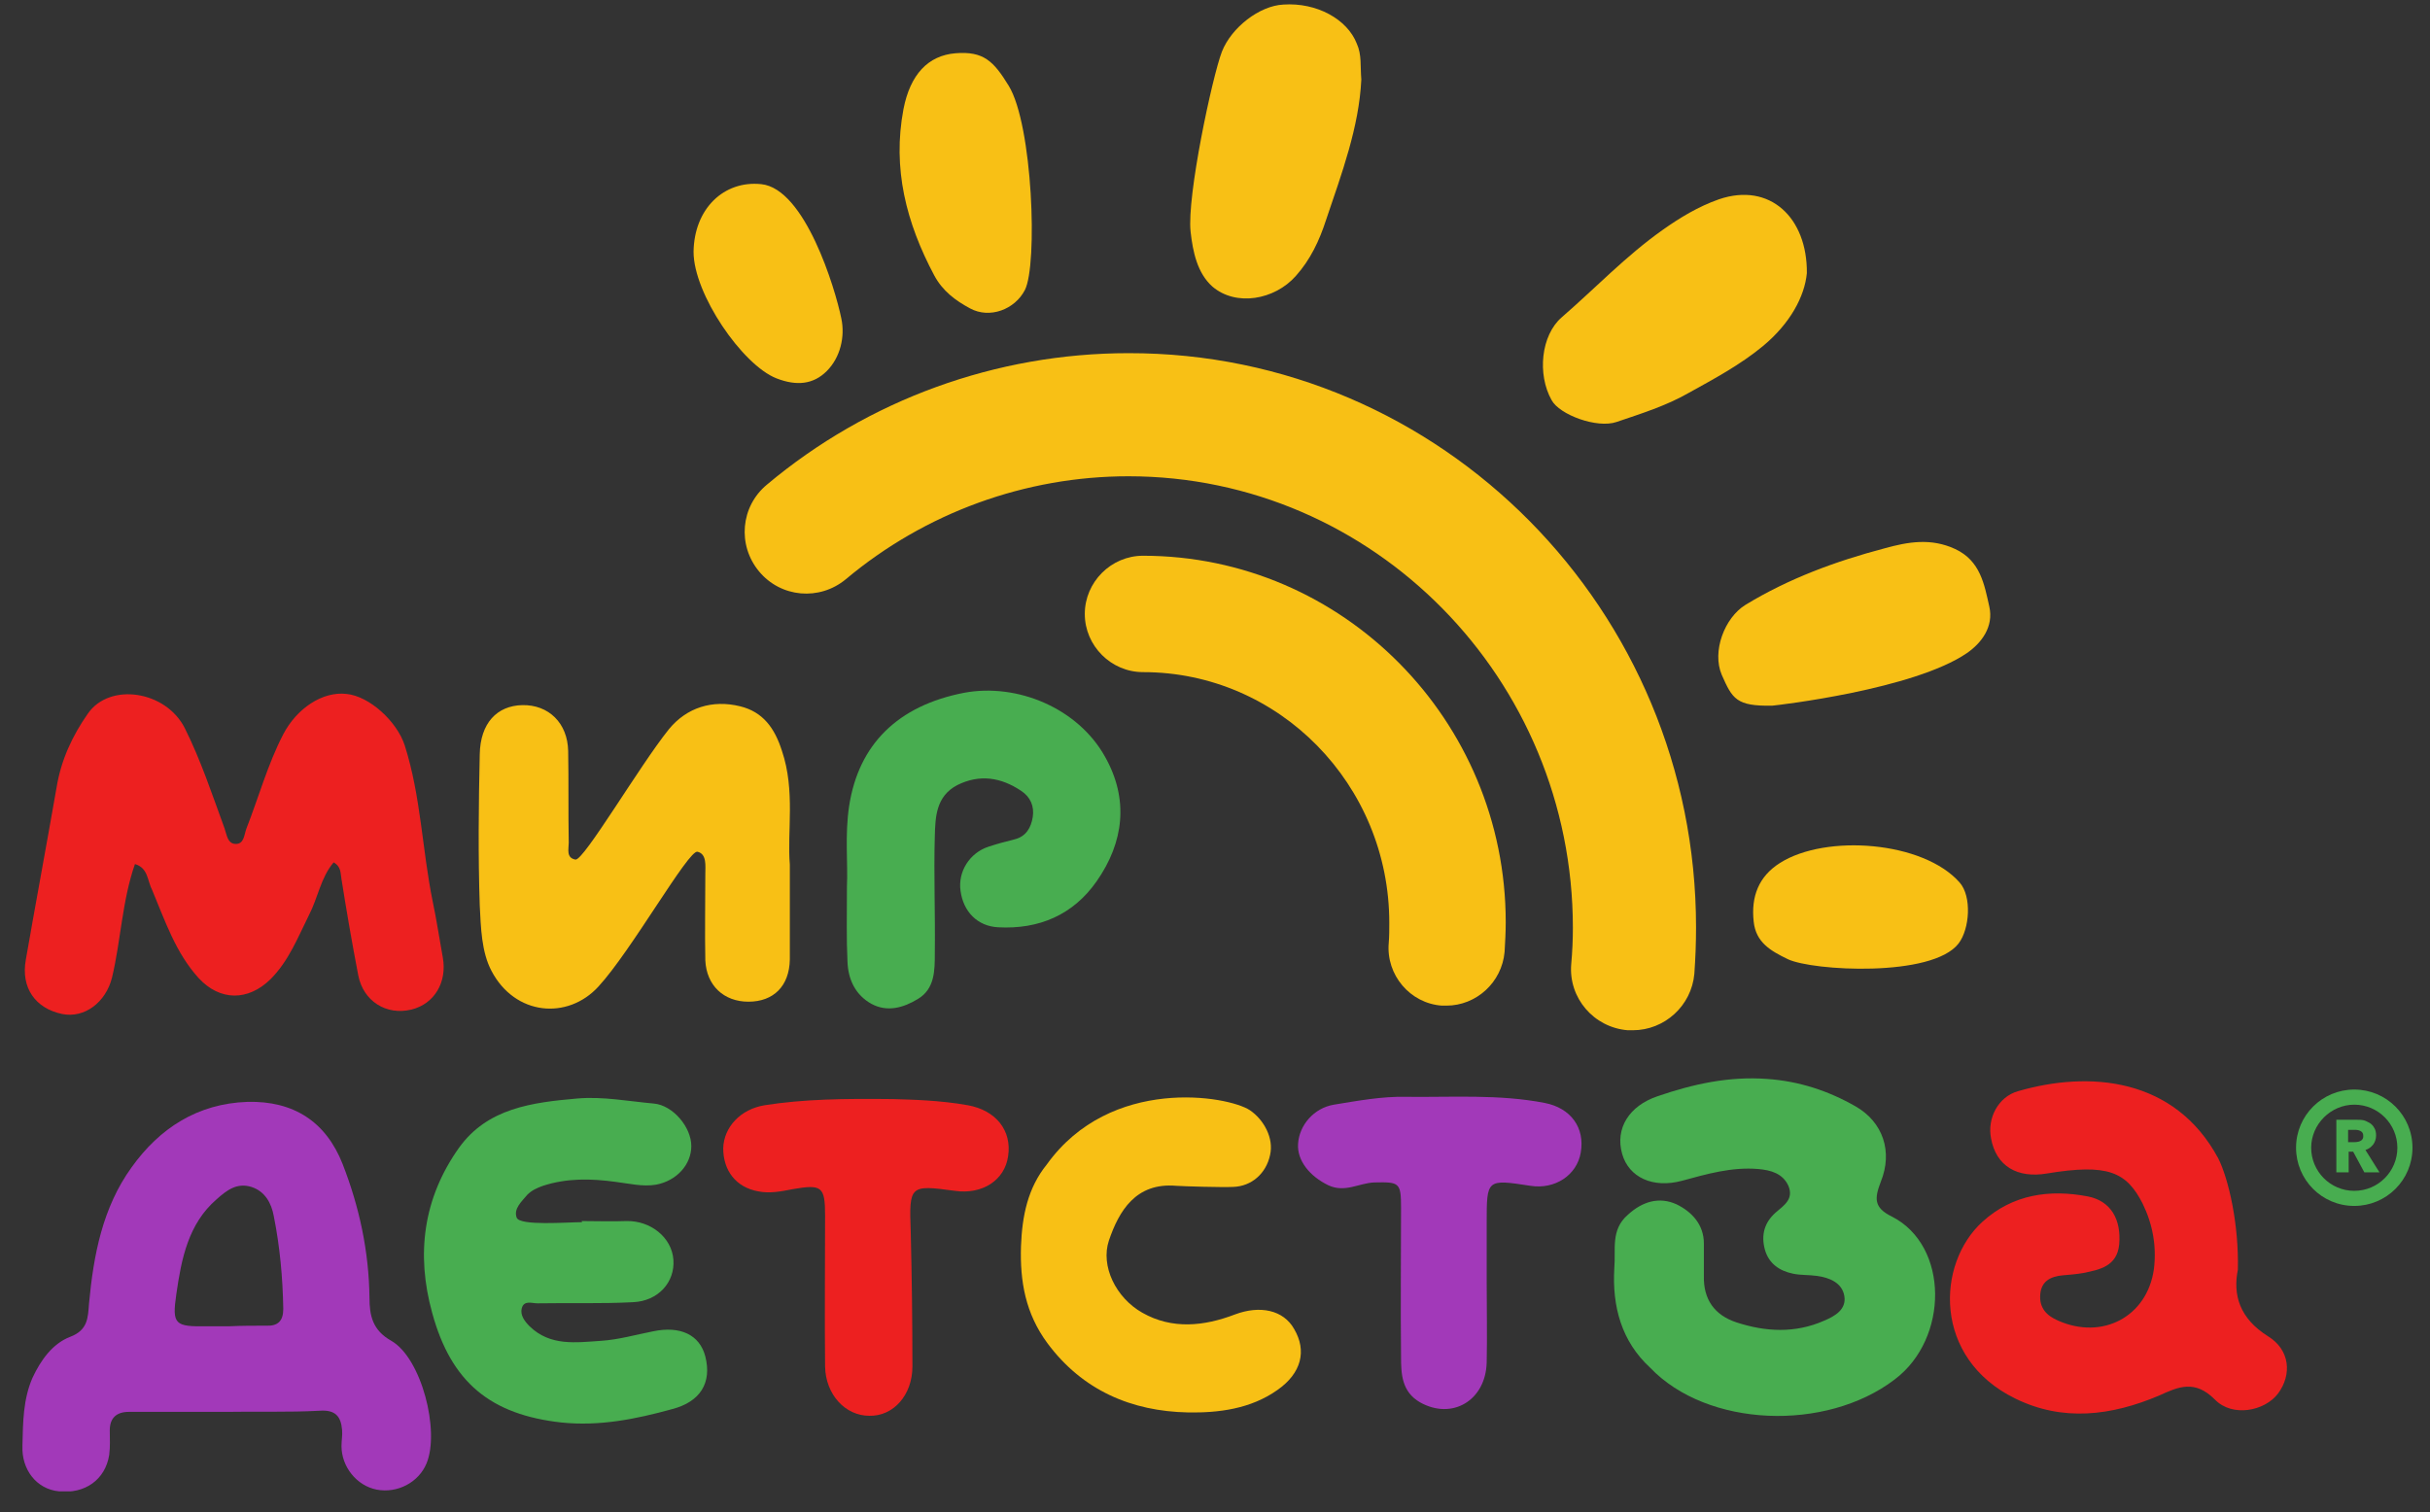 <svg width="98" height="61" viewBox="0 0 98 61" fill="none" xmlns="http://www.w3.org/2000/svg">
<rect x="0" y="0" width="98" height="61" fill="#333333" stroke="none"/>
<g clip-path="url(#clip0)">
<path d="M9.099 56.956C7.79 56.956 6.503 56.956 5.194 56.956C4.698 56.956 4.427 57.204 4.427 57.701C4.427 58.039 4.449 58.355 4.404 58.694C4.246 59.687 3.433 60.274 2.372 60.161C1.47 60.071 0.86 59.281 0.905 58.31C0.928 57.385 0.928 56.459 1.312 55.579C1.65 54.856 2.124 54.202 2.824 53.931C3.546 53.66 3.546 53.163 3.591 52.576C3.772 50.635 4.133 48.716 5.307 47.091C6.436 45.511 7.971 44.518 9.98 44.45C11.831 44.405 13.14 45.24 13.817 46.956C14.494 48.694 14.878 50.477 14.901 52.351C14.901 53.05 15.014 53.66 15.781 54.089C17 54.789 17.745 57.723 17.203 59.032C16.887 59.8 16.029 60.251 15.194 60.093C14.382 59.935 13.772 59.168 13.772 58.333C13.772 58.107 13.817 57.904 13.795 57.678C13.749 57.136 13.524 56.865 12.892 56.91C11.627 56.978 10.363 56.933 9.099 56.956C9.099 56.933 9.099 56.933 9.099 56.956ZM9.257 53.502C9.257 53.502 9.257 53.479 9.257 53.502C9.754 53.479 10.251 53.479 10.725 53.479C11.199 53.502 11.424 53.299 11.424 52.802C11.402 51.538 11.289 50.297 11.041 49.055C10.95 48.558 10.702 48.062 10.138 47.881C9.551 47.7 9.144 48.017 8.738 48.378C7.587 49.371 7.316 50.793 7.113 52.193C6.932 53.434 7.045 53.525 8.354 53.502C8.648 53.502 8.964 53.502 9.257 53.502Z" fill="#A239B9"/>
<path d="M5.442 34.857C4.923 36.346 4.878 37.927 4.517 39.439C4.269 40.432 3.411 41.087 2.508 40.906C1.424 40.681 0.837 39.845 1.041 38.717C1.447 36.392 1.876 34.089 2.282 31.764C2.463 30.658 2.914 29.687 3.546 28.784C4.427 27.52 6.684 27.859 7.451 29.371C8.106 30.681 8.557 32.057 9.054 33.412C9.144 33.66 9.167 34.021 9.483 34.044C9.844 34.067 9.844 33.683 9.934 33.434C10.431 32.17 10.792 30.839 11.424 29.62C11.966 28.581 13.004 27.881 13.975 27.994C14.901 28.085 16.007 29.1 16.323 30.071C16.977 32.125 17.023 34.27 17.451 36.369C17.609 37.114 17.722 37.882 17.858 38.626C18.038 39.62 17.519 40.5 16.594 40.726C15.578 40.974 14.652 40.387 14.449 39.349C14.201 38.062 13.975 36.753 13.772 35.466C13.727 35.24 13.772 34.969 13.456 34.789C12.937 35.398 12.824 36.211 12.463 36.911C12.011 37.814 11.65 38.762 10.905 39.507C10.002 40.387 8.874 40.387 8.016 39.462C7.09 38.446 6.661 37.159 6.142 35.918C5.939 35.534 5.984 35.015 5.442 34.857C5.442 34.857 5.42 34.834 5.442 34.857Z" fill="#ED2020"/>
<path d="M65.104 51.155C65.171 50.41 64.946 49.62 65.645 49.01C66.232 48.468 66.91 48.265 67.609 48.581C68.219 48.875 68.716 49.394 68.716 50.161C68.716 50.59 68.716 51.042 68.716 51.471C68.693 52.419 69.144 53.051 70.025 53.344C71.198 53.728 72.395 53.796 73.569 53.276C73.998 53.096 74.472 52.825 74.381 52.283C74.291 51.742 73.772 51.538 73.275 51.471C72.959 51.425 72.621 51.448 72.305 51.38C71.763 51.267 71.334 50.974 71.176 50.41C71.018 49.823 71.153 49.326 71.605 48.92C71.944 48.626 72.35 48.378 72.124 47.836C71.898 47.34 71.424 47.204 70.905 47.159C69.844 47.069 68.828 47.362 67.835 47.633C66.661 47.949 65.691 47.498 65.42 46.55C65.126 45.511 65.713 44.608 66.842 44.225C68.287 43.728 69.731 43.412 71.266 43.525C72.553 43.615 73.727 43.999 74.833 44.631C75.939 45.263 76.345 46.459 75.849 47.678C75.6 48.333 75.555 48.717 76.3 49.078C78.603 50.252 78.603 53.999 76.413 55.647C73.636 57.769 68.851 57.588 66.548 55.173C65.397 54.112 65.013 52.712 65.104 51.155Z" fill="#48AD50"/>
<path d="M90.251 51.222C90.047 52.238 90.318 53.186 91.47 53.908C92.35 54.45 92.44 55.443 91.876 56.211C91.334 56.933 90.025 57.181 89.325 56.459C88.513 55.646 87.858 55.94 87.068 56.301C85.149 57.114 83.185 57.362 81.266 56.414C77.948 54.788 78.084 50.974 79.957 49.281C81.176 48.175 82.666 47.971 84.201 48.265C85.126 48.445 85.555 49.19 85.465 50.206C85.375 51.087 84.675 51.222 83.998 51.357C83.727 51.403 83.456 51.425 83.185 51.448C82.711 51.493 82.327 51.673 82.282 52.215C82.237 52.757 82.531 53.073 83.005 53.276C84.788 54.066 86.594 53.118 86.865 51.199C86.978 50.274 86.82 49.394 86.413 48.558C85.758 47.272 85.014 46.933 82.553 47.339C81.357 47.542 80.499 47.046 80.296 45.917C80.138 45.105 80.589 44.247 81.379 44.021C84.246 43.186 87.7 43.457 89.461 46.73C89.889 47.588 90.296 49.416 90.251 51.222Z" fill="#ED2020"/>
<path d="M31.853 34.879C31.853 36.346 31.853 37.542 31.853 38.716C31.831 39.777 31.199 40.409 30.183 40.409C29.19 40.409 28.49 39.755 28.445 38.739C28.422 37.588 28.445 36.436 28.445 35.285C28.445 34.924 28.512 34.45 28.129 34.36C27.767 34.269 25.465 38.355 24.133 39.8C22.892 41.154 20.77 40.974 19.822 39.168C19.415 38.4 19.393 37.407 19.348 36.527C19.28 34.495 19.302 32.463 19.348 30.432C19.37 29.168 20.047 28.468 21.063 28.445C22.124 28.423 22.892 29.168 22.914 30.296C22.937 31.538 22.914 32.757 22.937 33.998C22.937 34.247 22.824 34.608 23.208 34.676C23.546 34.721 25.781 30.906 26.977 29.416C27.7 28.536 28.738 28.22 29.844 28.491C30.77 28.716 31.244 29.371 31.537 30.296C32.079 31.899 31.741 33.547 31.853 34.879Z" fill="#F8C015"/>
<path d="M23.456 49.258C24.066 49.258 24.652 49.281 25.262 49.258C26.233 49.236 27.09 49.913 27.158 50.816C27.226 51.719 26.549 52.486 25.533 52.531C24.246 52.599 22.959 52.554 21.673 52.577C21.447 52.577 21.131 52.441 21.041 52.78C20.973 53.05 21.154 53.299 21.357 53.502C22.192 54.315 23.23 54.157 24.246 54.089C24.946 54.044 25.646 53.841 26.346 53.705C27.429 53.479 28.219 53.841 28.445 54.721C28.716 55.782 28.242 56.549 27.113 56.843C25.646 57.249 24.178 57.543 22.643 57.385C19.799 57.069 18.197 55.782 17.429 52.96C16.774 50.59 17.068 48.333 18.512 46.301C19.664 44.698 21.47 44.473 23.276 44.315C24.314 44.224 25.352 44.428 26.368 44.518C27.136 44.586 27.88 45.466 27.88 46.233C27.88 46.978 27.294 47.633 26.458 47.791C25.917 47.881 25.375 47.746 24.833 47.678C23.84 47.543 22.869 47.52 21.898 47.836C21.65 47.926 21.447 48.017 21.266 48.197C21.041 48.468 20.702 48.762 20.838 49.123C20.973 49.461 22.869 49.303 23.479 49.303C23.456 49.281 23.456 49.258 23.456 49.258Z" fill="#48AD50"/>
<path d="M34.156 35.759C34.201 34.856 34.066 33.682 34.246 32.508C34.63 30.025 36.21 28.468 38.874 27.949C41.041 27.542 43.479 28.581 44.562 30.522C45.533 32.237 45.33 33.976 44.224 35.556C43.275 36.91 41.898 37.497 40.251 37.407C39.415 37.362 38.851 36.775 38.738 35.94C38.625 35.172 39.099 34.405 39.867 34.156C40.205 34.043 40.544 33.953 40.905 33.863C41.379 33.75 41.582 33.389 41.65 32.96C41.718 32.531 41.56 32.147 41.176 31.899C40.364 31.357 39.506 31.222 38.603 31.673C37.745 32.125 37.722 32.96 37.7 33.727C37.655 35.307 37.722 36.888 37.7 38.468C37.7 39.145 37.7 39.89 37.023 40.296C36.436 40.657 35.781 40.838 35.149 40.499C34.494 40.138 34.201 39.506 34.178 38.784C34.133 37.881 34.156 36.955 34.156 35.759Z" fill="#48AD50"/>
<path d="M47.429 47.836C45.804 47.7 45.126 48.852 44.72 50.048C44.382 51.064 44.991 52.35 46.075 52.96C47.271 53.637 48.558 53.502 49.799 53.028C50.815 52.644 51.763 52.847 52.192 53.614C52.711 54.495 52.485 55.398 51.515 56.075C50.431 56.843 49.122 57.001 47.903 56.978C45.646 56.933 43.659 56.098 42.237 54.179C41.357 52.982 41.131 51.696 41.176 50.274C41.221 49.055 41.447 47.926 42.215 46.978C44.788 43.389 49.528 44.201 50.409 44.788C50.973 45.172 51.379 45.917 51.221 46.594C51.063 47.339 50.476 47.858 49.731 47.881C49.28 47.903 47.745 47.858 47.429 47.836Z" fill="#F8C015"/>
<path d="M59.957 51.674C59.957 52.78 59.98 53.863 59.957 54.969C59.912 56.504 58.558 57.294 57.271 56.572C56.526 56.143 56.503 55.421 56.503 54.721C56.481 52.712 56.503 50.726 56.503 48.717C56.503 47.701 56.436 47.678 55.42 47.701C54.81 47.723 54.246 48.13 53.569 47.814C52.824 47.453 52.305 46.821 52.35 46.143C52.395 45.398 52.982 44.699 53.795 44.563C54.765 44.405 55.736 44.224 56.707 44.247C58.58 44.27 60.454 44.134 62.305 44.495C63.343 44.699 63.93 45.489 63.749 46.504C63.591 47.407 62.711 47.994 61.718 47.836C59.957 47.565 59.957 47.565 59.957 49.326C59.957 50.094 59.957 50.884 59.957 51.674Z" fill="#A239B9"/>
<path d="M36.007 44.338C36.752 44.36 37.903 44.383 39.032 44.586C40.16 44.789 40.815 45.602 40.657 46.64C40.521 47.611 39.618 48.198 38.512 48.04C36.684 47.791 36.661 47.814 36.729 49.688C36.774 51.494 36.797 53.322 36.797 55.128C36.797 56.279 36.029 57.137 35.059 57.114C34.088 57.114 33.298 56.257 33.275 55.128C33.253 53.096 33.275 51.065 33.275 49.033C33.275 47.859 33.14 47.769 31.966 47.972C31.515 48.062 31.041 48.153 30.589 48.062C29.686 47.904 29.167 47.227 29.167 46.324C29.19 45.467 29.867 44.744 30.837 44.586C32.418 44.338 34.02 44.315 36.007 44.338Z" fill="#ED2020"/>
<path d="M72.869 11.019C72.779 11.967 72.192 13.05 71.108 13.953C70.183 14.721 69.122 15.285 68.106 15.849C67.203 16.369 66.187 16.685 65.194 17.023C64.404 17.294 62.892 16.73 62.576 16.143C61.989 15.104 62.147 13.524 62.982 12.802C64.336 11.628 65.578 10.319 67.045 9.281C67.745 8.784 68.49 8.332 69.325 8.039C71.379 7.339 72.892 8.784 72.869 11.019Z" fill="#F8C015"/>
<path d="M54.901 3.209C54.81 5.127 54.111 7.001 53.478 8.875C53.208 9.71 52.846 10.477 52.26 11.132C51.402 12.103 49.844 12.373 48.896 11.561C48.287 11.019 48.106 10.161 48.016 9.349C47.858 7.927 48.896 3.073 49.28 2.08C49.664 1.109 50.792 0.229 51.763 0.184C53.095 0.094 54.336 0.771 54.72 1.764C54.923 2.215 54.855 2.667 54.901 3.209Z" fill="#F8C015"/>
<path d="M71.469 28.468C70.025 28.491 69.867 28.197 69.438 27.227C69.032 26.279 69.551 24.924 70.386 24.405C72.124 23.344 74.02 22.644 75.984 22.125C76.955 21.854 77.88 21.696 78.851 22.148C79.867 22.622 80.025 23.57 80.228 24.473C80.409 25.285 79.912 25.94 79.325 26.346C77.181 27.814 71.718 28.446 71.469 28.468Z" fill="#F8C015"/>
<path d="M41.334 11.697C40.928 12.487 39.912 12.87 39.122 12.441C38.535 12.125 38.016 11.742 37.677 11.11C36.548 8.988 35.984 6.798 36.436 4.405C36.706 3.006 37.429 2.238 38.535 2.148C39.664 2.058 40.07 2.464 40.679 3.457C41.65 5.037 41.853 10.681 41.334 11.697Z" fill="#F8C015"/>
<path d="M27.971 10.161C27.993 8.423 29.19 7.271 30.702 7.429C32.463 7.61 33.682 11.628 33.93 12.847C34.088 13.592 33.885 14.427 33.343 14.969C32.801 15.511 32.124 15.579 31.312 15.262C29.935 14.721 27.971 11.854 27.971 10.161Z" fill="#F8C015"/>
<path d="M72.102 38.694C71.402 38.356 70.815 38.017 70.725 37.182C70.612 36.166 70.928 35.353 71.786 34.812C73.637 33.638 77.564 33.931 79.032 35.602C79.528 36.166 79.438 37.475 78.987 38.062C77.926 39.439 73.095 39.168 72.102 38.694Z" fill="#F8C015"/>
<path d="M5.443 34.857L5.42 34.834L5.443 34.857Z" fill="#FEFEFD"/>
<path d="M65.849 41.561C65.781 41.561 65.713 41.561 65.646 41.561C64.269 41.448 63.253 40.252 63.366 38.897C63.411 38.401 63.433 37.904 63.433 37.43C63.433 27.385 55.397 19.213 45.51 19.213C41.357 19.213 37.316 20.68 34.111 23.367C33.05 24.247 31.492 24.112 30.612 23.051C29.731 21.99 29.867 20.432 30.928 19.552C35.014 16.121 40.183 14.247 45.51 14.247C58.129 14.225 68.4 24.608 68.4 37.407C68.4 38.039 68.377 38.649 68.332 39.281C68.219 40.568 67.135 41.561 65.849 41.561Z" fill="#F8C015"/>
<path d="M58.332 40.568C58.264 40.568 58.219 40.568 58.151 40.568C56.865 40.478 55.894 39.326 56.007 38.04C56.029 37.769 56.029 37.498 56.029 37.227C56.029 31.651 51.583 27.114 46.097 27.114C44.81 27.114 43.749 26.053 43.749 24.767C43.749 23.48 44.81 22.419 46.097 22.419C54.156 22.419 60.725 29.055 60.725 37.205C60.725 37.611 60.702 37.995 60.679 38.401C60.567 39.642 59.528 40.568 58.332 40.568Z" fill="#F8C015"/>
<path d="M94.946 43.953C93.659 43.953 92.598 44.992 92.598 46.301C92.598 47.587 93.636 48.648 94.946 48.648C96.233 48.648 97.293 47.61 97.293 46.301C97.293 44.992 96.233 43.953 94.946 43.953ZM94.946 48.039C93.975 48.039 93.208 47.249 93.208 46.301C93.208 45.353 93.998 44.563 94.946 44.563C95.916 44.563 96.684 45.353 96.684 46.301C96.684 47.249 95.916 48.039 94.946 48.039Z" fill="#48AD50"/>
<path d="M95.713 46.165C95.781 46.075 95.826 45.939 95.826 45.804C95.826 45.691 95.803 45.578 95.758 45.511C95.713 45.42 95.645 45.352 95.578 45.307C95.487 45.262 95.42 45.217 95.329 45.194C95.239 45.172 95.126 45.172 95.036 45.172H94.223V47.294H94.72V46.459H94.901L95.352 47.294H95.962L95.397 46.391C95.533 46.346 95.623 46.278 95.713 46.165ZM94.946 46.075H94.697V45.578H94.968C95.194 45.578 95.307 45.669 95.307 45.804C95.329 45.984 95.194 46.075 94.946 46.075Z" fill="#48AD50"/>
</g>
<defs>
<clipPath id="clip0">
<rect width="96.388" height="60" fill="white" transform="translate(0.905 0.161)"/>
</clipPath>
</defs>
</svg>
